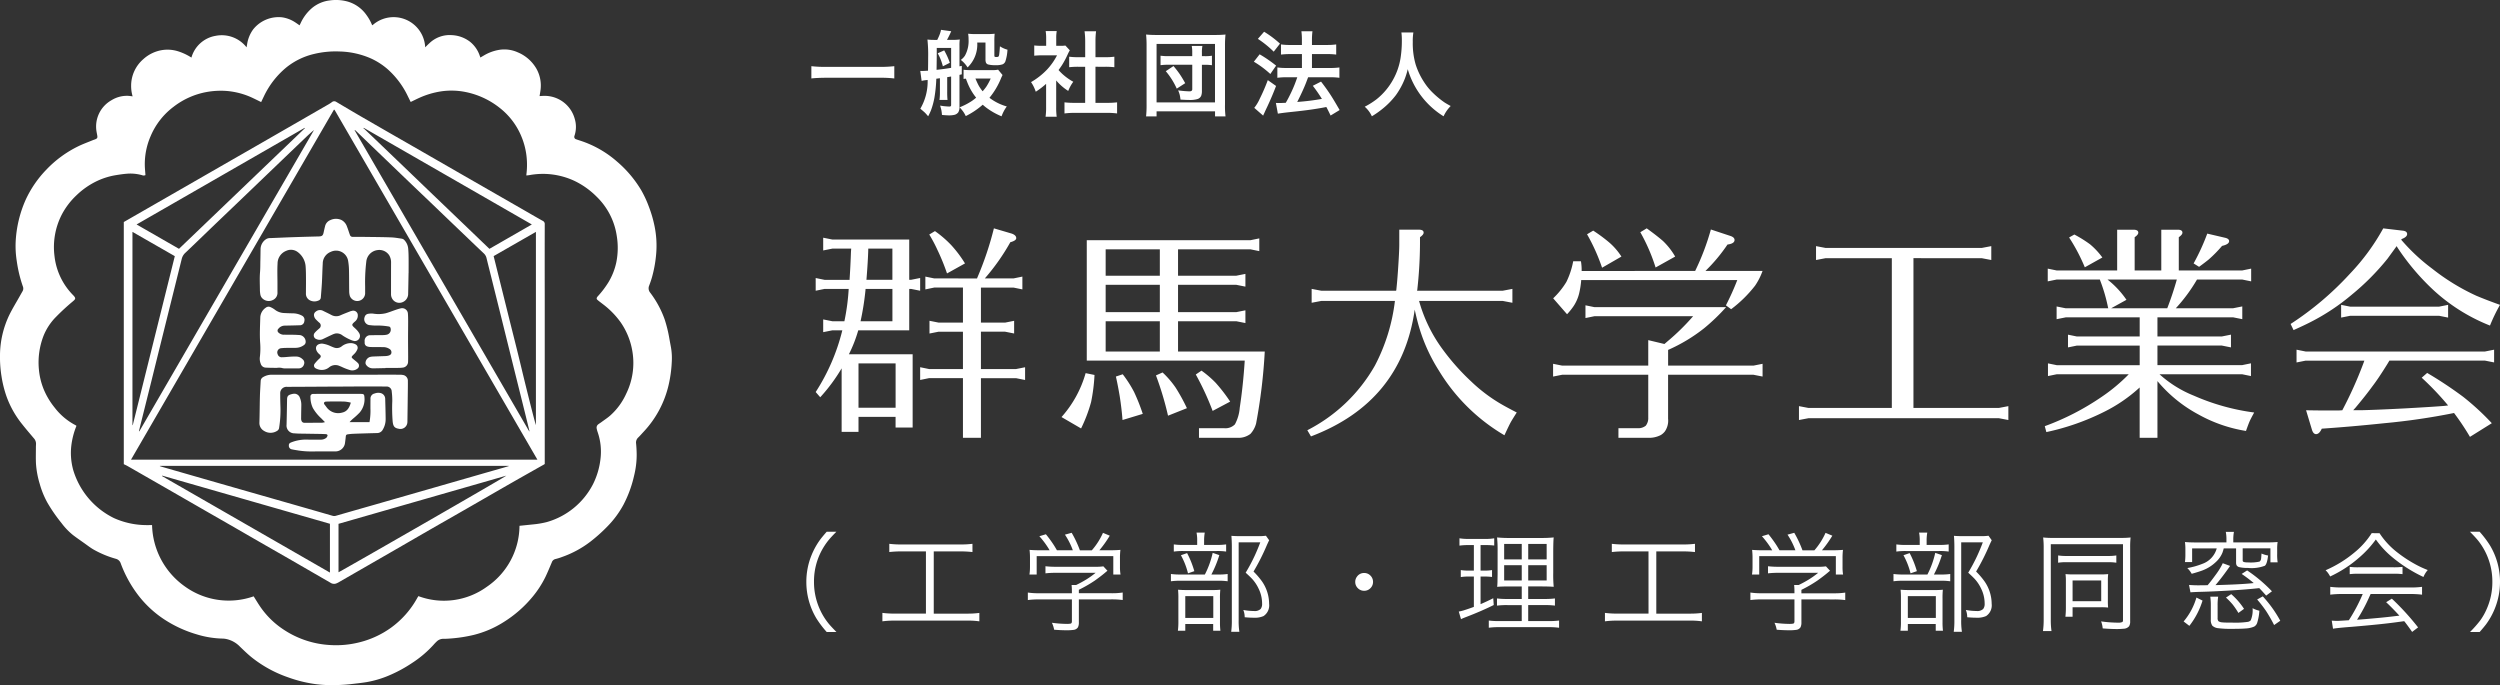 <svg xmlns="http://www.w3.org/2000/svg" xmlns:xlink="http://www.w3.org/1999/xlink" width="351.478" height="96.316" viewBox="0 0 351.478 96.316">
  <rect x="0" y="0" width="351.478" height="96.316" fill="#333333" stroke="none"/>
  <defs>
    <clipPath id="clip-path">
      <rect id="長方形_105" data-name="長方形 105" width="94.463" height="96.316" fill="#fff"/>
    </clipPath>
  </defs>
  <g id="修正パーツ2022-06-13_PCロゴフッター" data-name="修正パーツ2022-06-13・PCロゴフッター" transform="translate(-114 -289.875)">
    <g id="グループ_11" data-name="グループ 11" transform="translate(114 289.875)">
      <g id="グループ_4" data-name="グループ 4" clip-path="url(#clip-path)">
        <path id="パス_575" data-name="パス 575" d="M18.646,13.546a5.139,5.139,0,0,1-.21-1.5,4.938,4.938,0,0,1,1.718-3.733,5.136,5.136,0,0,1,2.781-1.292,4.959,4.959,0,0,1,2.055.176,7.792,7.792,0,0,1,1.923.9,4.269,4.269,0,0,1,3.418-3.062,4.423,4.423,0,0,1,4.332,1.617c.029-.153.055-.275.075-.4a4.7,4.7,0,0,1,.871-2.139,4.572,4.572,0,0,1,4.048-1.679,4.494,4.494,0,0,1,1.769.658c.227.142.442.3.688.47l.166-.335A6.151,6.151,0,0,1,43.89,1.109,4.79,4.79,0,0,1,46.346.062,6.171,6.171,0,0,1,48.806.2a4.881,4.881,0,0,1,2.74,1.946,6.169,6.169,0,0,1,.721,1.278,1.009,1.009,0,0,0,.086.137,4.446,4.446,0,0,1,7.425,3.088c.214-.208.4-.4.594-.575a4.117,4.117,0,0,1,3.165-1.134,4.531,4.531,0,0,1,2.556.94,4.285,4.285,0,0,1,1.367,1.991c.022.063.046.126.078.216l.49-.287a6.166,6.166,0,0,1,2.122-.786,4.572,4.572,0,0,1,2.621.334A5.436,5.436,0,0,1,75.389,9.61a4.83,4.83,0,0,1,.588,3.167c-.033.244-.078.486-.118.732.231-.012.449-.032.666-.032a4.387,4.387,0,0,1,4.285,3.255,3.9,3.9,0,0,1-.007,2.243,1.2,1.2,0,0,0-.042.138.351.351,0,0,0,.258.473c.232.089.472.159.708.239a14.7,14.7,0,0,1,4.992,2.866,16.119,16.119,0,0,1,3.43,4.05,15.271,15.271,0,0,1,1.07,2.3,17.252,17.252,0,0,1,.829,2.877,13.673,13.673,0,0,1,.234,3.353,17.559,17.559,0,0,1-.606,3.661c-.115.416-.259.824-.412,1.228a.955.955,0,0,0,.153.991,13.979,13.979,0,0,1,2.023,3.739,18.728,18.728,0,0,1,.675,2.764c.07.388.144.775.215,1.163a8.835,8.835,0,0,1,.113,2.1A18,18,0,0,1,94,54.132a14.294,14.294,0,0,1-3.5,6.556c-.257.274-.5.56-.77.821a.963.963,0,0,0-.3.858c.05.494.074.993.082,1.49a12.314,12.314,0,0,1-.371,3.051,16.608,16.608,0,0,1-1.486,4.048A13.517,13.517,0,0,1,85.3,74.108a22.232,22.232,0,0,1-2.28,2.031A14.333,14.333,0,0,1,79.037,78.3a7.975,7.975,0,0,1-.931.292.707.707,0,0,0-.528.475c-.291.678-.569,1.364-.887,2.029a14.051,14.051,0,0,1-1.83,2.823,16.662,16.662,0,0,1-4.068,3.55,14.271,14.271,0,0,1-4.215,1.8,20.333,20.333,0,0,1-3.269.5c-.316.025-.634.046-.95.041a1.335,1.335,0,0,0-.944.363,6.1,6.1,0,0,0-.482.5A15.245,15.245,0,0,1,57.949,93.2a19.208,19.208,0,0,1-2.969,1.639,14.472,14.472,0,0,1-3.4,1.053c-.775.132-1.56.206-2.341.3a24.1,24.1,0,0,1-2.647.13,16.518,16.518,0,0,1-2.3-.152,18.542,18.542,0,0,1-3.789-.944,17.174,17.174,0,0,1-5.168-2.847c-.548-.45-1.06-.945-1.572-1.437a3.772,3.772,0,0,0-1.834-1.075,2.921,2.921,0,0,0-.567-.085,13.321,13.321,0,0,1-3.714-.6,17.03,17.03,0,0,1-4.511-2.071,15.026,15.026,0,0,1-3.925-3.724,17.153,17.153,0,0,1-2.236-4.174.971.971,0,0,0-.673-.646,14.077,14.077,0,0,1-3.231-1.352c-.434-.263-.837-.577-1.252-.871-.517-.367-1.04-.726-1.545-1.109a9.337,9.337,0,0,1-1.63-1.7,22.131,22.131,0,0,1-1.981-2.865,12.117,12.117,0,0,1-1.075-2.631,12.641,12.641,0,0,1-.529-2.825c-.04-.785-.012-1.574-.012-2.361,0-.182.022-.365.013-.547a1.126,1.126,0,0,0-.292-.675c-.544-.647-1.1-1.288-1.621-1.95A13.486,13.486,0,0,1,.905,55.707a16.029,16.029,0,0,1-.7-2.847A17.071,17.071,0,0,1,0,49.872a13.323,13.323,0,0,1,1.324-5.622c.424-.859.928-1.679,1.4-2.517.15-.268.3-.533.453-.8a.762.762,0,0,0,.038-.663,18.669,18.669,0,0,1-.86-3.58,13.42,13.42,0,0,1-.153-2.7,16.5,16.5,0,0,1,1.41-5.909,15.3,15.3,0,0,1,2.91-4.235,15.656,15.656,0,0,1,4.492-3.286c.654-.318,1.342-.566,2.016-.844.124-.051.254-.088.378-.139.258-.106.317-.212.271-.495-.032-.2-.079-.4-.11-.6A4.244,4.244,0,0,1,15.7,14.075a4.1,4.1,0,0,1,2.4-.595c.169.013.337.04.544.066m1.8,11.074a.559.559,0,0,1-.463.011,6.106,6.106,0,0,0-1.966-.221c-.583.039-1.164.122-1.74.218a9.966,9.966,0,0,0-2.5.759,10.863,10.863,0,0,0-3.008,2.055,10.3,10.3,0,0,0-2.1,2.764,10.011,10.011,0,0,0-1,5.836,9.259,9.259,0,0,0,2.619,5.46c.422.44.341.541-.046.87a31.577,31.577,0,0,0-2.373,2.188,8.02,8.02,0,0,0-1.737,2.63,10.352,10.352,0,0,0-.663,4.723,9.626,9.626,0,0,0,.7,2.871A10.4,10.4,0,0,0,7.679,57.3a8.83,8.83,0,0,0,2.907,2.46,1.611,1.611,0,0,1,.165.11,10.668,10.668,0,0,0-.722,2.766,8.959,8.959,0,0,0,.268,3.455,11.048,11.048,0,0,0,5.742,6.756,11.186,11.186,0,0,0,4.324.974c.335.012.671,0,1.016,0a10.886,10.886,0,0,0,4.636,8.646,10.537,10.537,0,0,0,9.647,1.372c.288.458.56.911.852,1.35a11.871,11.871,0,0,0,3.31,3.294,13.108,13.108,0,0,0,6.731,2.211,13.248,13.248,0,0,0,3.78-.343,12.943,12.943,0,0,0,4.638-2.1,12.712,12.712,0,0,0,3.7-4.2c.045-.081.1-.158.148-.242a10.279,10.279,0,0,0,9.623-1.311,10.444,10.444,0,0,0,4.592-8.575l1.94-.2a12.285,12.285,0,0,0,1.9-.325,10.537,10.537,0,0,0,6.483-5.3,10.6,10.6,0,0,0,1.063-3.569,8.4,8.4,0,0,0-.388-3.751,3.825,3.825,0,0,1-.14-.5.589.589,0,0,1,.212-.619c.143-.112.3-.2.448-.312.417-.307.854-.592,1.242-.931a9.116,9.116,0,0,0,2.235-3.047,9.824,9.824,0,0,0,.885-5.919,10.026,10.026,0,0,0-1.642-4.115A11.748,11.748,0,0,0,84.8,42.792c-.257-.2-.522-.392-.77-.6-.178-.15-.182-.261-.058-.45a1.037,1.037,0,0,1,.094-.109,12.993,12.993,0,0,0,1.477-1.952,9.116,9.116,0,0,0,1.105-2.8,10.284,10.284,0,0,0,.07-3.667,9.638,9.638,0,0,0-2.844-5.569,11.225,11.225,0,0,0-3.082-2.2,10.477,10.477,0,0,0-6.354-.826c-.137.023-.277.034-.432.053a1.348,1.348,0,0,1,0-.141,10.674,10.674,0,0,0,.05-2.244,10.134,10.134,0,0,0-.75-3.094,9.863,9.863,0,0,0-3.048-4.023,11.289,11.289,0,0,0-4.812-2.235,9.97,9.97,0,0,0-3.5-.079,11.678,11.678,0,0,0-2.993.9c-.408.183-.808.386-1.214.581-.14-.283-.274-.557-.41-.83A11.947,11.947,0,0,0,54.477,9.71,9.641,9.641,0,0,0,52.111,8.2a11.611,11.611,0,0,0-4.351-.961,13.05,13.05,0,0,0-3.575.339,9.8,9.8,0,0,0-3.977,1.943A11.846,11.846,0,0,0,37.075,13.6c-.121.248-.239.5-.36.75-.394-.192-.761-.377-1.133-.552a10.563,10.563,0,0,0-3.727-1.01,11.083,11.083,0,0,0-2.813.15,10.72,10.72,0,0,0-4.608,2.051,10.031,10.031,0,0,0-3.253,4.144,9.857,9.857,0,0,0-.822,4.148c.011.44.058.88.09,1.338" transform="translate(0 0)" fill="#fff"/>
        <path id="パス_576" data-name="パス 576" d="M85.866,121.259V87.215l4.875-2.8,6.973-4.006q3.386-1.945,6.773-3.889,3.459-1.988,6.917-3.98,1.673-.963,3.345-1.929a4.054,4.054,0,0,0,.382-.257.5.5,0,0,1,.585-.04c1.182.7,2.36,1.4,3.549,2.091q3.681,2.127,7.371,4.238,3.361,1.932,6.721,3.865l8.373,4.807c1.008.579,2.011,1.166,3.027,1.732a.483.483,0,0,1,.29.491q-.012,5.231,0,10.461,0,3.031,0,6.062,0,5.008,0,10.015,0,3.376,0,6.753v.4a.641.641,0,0,1-.073.058c-1.513.856-3.03,1.706-4.539,2.569-2.135,1.221-4.263,2.455-6.4,3.68-1.674.962-3.353,1.915-5.027,2.877-1.441.828-2.878,1.664-4.318,2.494q-3.221,1.857-6.445,3.71c-.716.412-1.431.827-2.148,1.236a2.3,2.3,0,0,1-.416.195.893.893,0,0,1-.747-.112q-2.758-1.594-5.515-3.187c-1.19-.686-2.385-1.364-3.576-2.049q-2.111-1.213-4.219-2.431-2.149-1.236-4.3-2.468-2.261-1.3-4.519-2.6-2.224-1.279-4.45-2.553c-.658-.377-1.315-.757-1.975-1.132-.165-.094-.341-.17-.515-.256m58.148-.637q-14.25-24.577-28.453-49.072a1.1,1.1,0,0,0-.083-.116.044.044,0,0,0-.026-.011.334.334,0,0,0-.044,0l-28.526,49.2Zm-56.022-4,.059.018L112.61,74.28c-.441.355-.846.735-1.247,1.119q-2.115,2.023-4.228,4.049-2.227,2.135-4.453,4.272-1.947,1.866-3.9,3.73c-1.422,1.365-2.833,2.74-4.264,4.094a1.725,1.725,0,0,0-.511.876q-1.148,4.625-2.3,9.249-.974,3.915-1.94,7.831-.726,2.92-1.458,5.838c-.106.426-.21.853-.315,1.279m54.861.026.049-.017q-.322-1.312-.645-2.624-.795-3.2-1.592-6.4-.854-3.44-1.706-6.881-.593-2.389-1.189-4.777c-.3-1.221-.612-2.44-.91-3.662a1.3,1.3,0,0,0-.386-.659q-1.039-.981-2.069-1.971-1.586-1.516-3.169-3.033-.968-.927-1.934-1.856-1.439-1.376-2.88-2.75-1.355-1.3-2.708-2.6t-2.707-2.6q-1.248-1.2-2.493-2.4c-.051-.049-.11-.091-.166-.136l-.038.031,24.544,42.328M90.942,121.5l-.009.035c.078.027.155.056.234.079l5.806,1.67,5.2,1.492L108.2,126.5q3.5,1,7,2.011a.826.826,0,0,0,.479.006q2.736-.788,5.475-1.568,2.611-.749,5.222-1.5l5.586-1.606,4.7-1.352c.857-.246,1.716-.489,2.573-.735.252-.072.5-.149.752-.223l-.01-.038Zm46.922-29.486q.989,3.977,1.975,7.941c.657,2.644,1.337,5.282,1.967,7.932.517,2.177,1.908,7.751,2,7.866V88.6l-5.944,3.408M87.083,88.6v27.165l.043.006,5.911-23.757L87.083,88.6m4.181,34.267-.026.063L114.846,136.5v-6.86l-23.581-6.771m2.361-31.887,17.7-16.959-.037-.048L87.663,87.559l5.963,3.424m22.427,38.664v6.81c.347-.145,23.422-13.383,23.592-13.585l-23.592,6.775m27.178-42.088L119.6,73.973l-.047.062a1.818,1.818,0,0,1,.159.122q.982.933,1.961,1.87,2.116,2.026,4.23,4.053l2.6,2.5q2.136,2.047,4.273,4.094,1.7,1.628,3.395,3.259.55.528,1.1,1.053l5.957-3.424" transform="translate(-68.461 -56.001)" fill="#fff"/>
        <path id="パス_577" data-name="パス 577" d="M201.064,159.415c-.018.959-.03,1.918-.056,2.876a1.261,1.261,0,0,1-.939,1.261,1.157,1.157,0,0,1-1.19-.373,1.258,1.258,0,0,1-.28-.8c0-1.473,0-2.946.006-4.42a1.967,1.967,0,0,0-.26-1.047,1.662,1.662,0,0,0-1.639-.734,1.812,1.812,0,0,0-1.587,1.654,24.175,24.175,0,0,0-.159,3.455c0,.337,0,.673,0,1.01a1.114,1.114,0,0,1-2.141.353,2.266,2.266,0,0,1-.1-.677c-.016-.99-.007-1.98-.029-2.97a8.733,8.733,0,0,0-.118-1.291,1.717,1.717,0,0,0-2.44-1.287A1.766,1.766,0,0,0,189,158.088c-.053.892-.069,1.786-.117,2.678-.038.691-.1,1.38-.152,2.071a.479.479,0,0,1-.351.441,1.364,1.364,0,0,1-1.091.006,1.033,1.033,0,0,1-.653-1.025c0-.606.013-1.213.008-1.819-.005-.642,0-1.287-.048-1.925a2.761,2.761,0,0,0-1.094-2.045,1.573,1.573,0,0,0-1.634-.187,1.921,1.921,0,0,0-1.22,1.8c-.055.91-.013,1.826-.014,2.74,0,.423,0,.846,0,1.269a1.105,1.105,0,0,1-.667,1.114,1.272,1.272,0,0,1-1.4-.187,1.012,1.012,0,0,1-.347-.647,3.7,3.7,0,0,1-.053-.544c-.006-.846-.055-1.7.015-2.538.046-.548.035-1.091.049-1.636s.017-1.085.027-1.628a1.709,1.709,0,0,1,.748-1.364,1,1,0,0,1,.6-.169c1.066-.041,2.132-.093,3.2-.129,1.212-.042,2.424-.074,3.637-.105.456-.012.59-.12.684-.57.061-.291.128-.582.2-.87a1.213,1.213,0,0,1,.72-.847,1.868,1.868,0,0,1,1.563-.033,1.614,1.614,0,0,1,.8.941c.127.311.224.634.334.952.025.073.051.145.078.217a.4.4,0,0,0,.424.271c.77,0,1.541,0,2.312.012,1.038.014,2.076.021,3.112.063.478.019.952.111,1.427.176a.657.657,0,0,1,.413.242,1.985,1.985,0,0,1,.5,1.114c.043.429.056.862.061,1.293.009.731,0,1.462,0,2.192h-.01" transform="translate(-143.625 -121.018)" fill="#fff"/>
        <path id="パス_578" data-name="パス 578" d="M204.181,276.566c-.2-.2-.364-.363-.526-.534a6.12,6.12,0,0,1-1.177-1.45,3.536,3.536,0,0,1-.341-1.562.359.359,0,0,1,.4-.417c.3-.01.6-.006.9-.007h5.809c.377,0,.455.079.479.446a2.871,2.871,0,0,1-.665,2.17,9.722,9.722,0,0,1-.841.785,5.092,5.092,0,0,0-.579.564h2.8a9.222,9.222,0,0,0,.13-1.948c0-.433,0-.866.007-1.3a.721.721,0,0,1,.591-.776,1.4,1.4,0,0,1,.849-.054.84.84,0,0,1,.628.774c.026.942.056,1.883.063,2.825a2.83,2.83,0,0,1-.391,1.517.893.893,0,0,1-.757.5c-.519.017-1.038.027-1.558.043-.614.019-1.229.036-1.843.062-.24.01-.479.035-.717.067-.274.037-.318.1-.343.37s-.063.553-.1.829a1.356,1.356,0,0,1-1.416,1.21c-1.069.009-2.138,0-3.207.007a11.634,11.634,0,0,1-1.9-.128c-.322-.052-.644-.1-.963-.169a.5.5,0,0,1-.413-.517c-.008-.264.079-.36.366-.473a5.659,5.659,0,0,1,2.286-.376c.606.019,1.213,0,1.82.005a1.224,1.224,0,0,0,.709-.2.4.4,0,0,0,.132-.11c.055-.1.14-.21.125-.3-.022-.133-.167-.166-.3-.17-.23-.007-.46-.02-.69-.024-.692-.013-1.385-.019-2.077-.034-.529-.011-1.061,0-1.585-.052a1.087,1.087,0,0,1-1.108-1.207c.031-1.18.051-2.36.071-3.539.008-.449.126-.621.565-.741a1.693,1.693,0,0,1,.508-.082.821.821,0,0,1,.731.57,2.51,2.51,0,0,1,.2,1.038c-.011.633-.024,1.267-.027,1.9a.844.844,0,0,0,.076.354.416.416,0,0,0,.407.224c.828,0,1.656,0,2.484-.01a2.187,2.187,0,0,0,.377-.078m3.642-2.744a6.283,6.283,0,0,0-.85-.148c-.638-.023-1.278-.012-1.917-.012-.23,0-.46.007-.69.014-.261.007-.431.182-.225.432.128.155.237.327.367.481a2.011,2.011,0,0,0,2.093.633c.7-.146,1.022-.687,1.222-1.4" transform="translate(-158.49 -217.217)" fill="#fff"/>
        <path id="パス_579" data-name="パス 579" d="M190.7,261.521c-.211,0-.422,0-.633,0-2.083.012-4.165.028-6.248.034a.889.889,0,0,0-.979.927q0,.89.03,1.781a15.642,15.642,0,0,1-.179,3.016.567.567,0,0,1-.268.452,1.7,1.7,0,0,1-1.851.02,1.268,1.268,0,0,1-.657-1.166c.04-1.229.038-2.458.071-3.687.019-.719.072-1.437.109-2.156a.658.658,0,0,1,.322-.547,2.341,2.341,0,0,1,1.29-.345c2.117-.005,4.233,0,6.35,0l5.829,0,4.3-.006q.766,0,1.531.006a1.935,1.935,0,0,1,.344.031.819.819,0,0,1,.727.861c.007.471,0,.943-.007,1.414q-.025,2.046-.054,4.091c0,.116,0,.232-.012.346a.981.981,0,0,1-1.238.848c-.61-.1-.753-.4-.824-.981a23.358,23.358,0,0,1-.055-2.91,10.782,10.782,0,0,0-.08-1.346.707.707,0,0,0-.8-.689c-.818-.017-1.636-.018-2.454-.017-1.251,0-2.5.012-3.754.018-.268,0-.536,0-.8,0v.013" transform="translate(-143.445 -207.167)" fill="#fff"/>
        <path id="パス_580" data-name="パス 580" d="M184.563,221.38c-.25,0-.5.006-.751,0a1.751,1.751,0,0,1-.581-.074,2.111,2.111,0,0,0-.654,0c-.546-.008-1.094-.006-1.639-.041a.758.758,0,0,1-.63-.559,1.923,1.923,0,0,1-.107-.993,9.99,9.99,0,0,0,.034-1.927c-.083-1.2-.013-2.4.019-3.6a1.731,1.731,0,0,1,.78-1.347.617.617,0,0,1,.656-.073,2.961,2.961,0,0,1,.594.345,2.226,2.226,0,0,0,1.271.481c.422.024.845.038,1.268.047a2.731,2.731,0,0,1,1.246.3.659.659,0,0,1,.379.785.622.622,0,0,1-.66.591c-.7.025-1.4.036-2.1.051a1.141,1.141,0,0,0-.877.427.357.357,0,0,0,.011.559,1.083,1.083,0,0,0,.846.287c.442.019.884.005,1.326.014.278.006.556.024.834.041a.958.958,0,0,1,.807.943.541.541,0,0,1-.242.463,1.961,1.961,0,0,1-1.126.388c-.46.013-.92,0-1.38.01a6.566,6.566,0,0,0-.776.053.594.594,0,0,0-.415.831.579.579,0,0,0,.644.427c.383,0,.766-.055,1.149-.076a8.607,8.607,0,0,1,.894-.017,1.252,1.252,0,0,1,.8.362.63.63,0,0,1,.212.748.76.76,0,0,1-.73.553h-1.1Z" transform="translate(-143.659 -169.586)" fill="#fff"/>
        <path id="パス_581" data-name="パス 581" d="M255.678,222.188c-.614.012-1.229.034-1.843.033a1.118,1.118,0,0,1-.914-.52.454.454,0,0,1-.07-.242.912.912,0,0,1,.61-.828,1.96,1.96,0,0,1,.426-.068c.586-.026,1.173-.039,1.759-.064a1.766,1.766,0,0,0,.426-.061c.2-.059.387-.154.421-.387a.544.544,0,0,0-.255-.545,1.579,1.579,0,0,0-.9-.265c-.585-.011-1.17,0-1.755-.016a1.493,1.493,0,0,1-.479-.078.519.519,0,0,1-.372-.527c0-.058,0-.115,0-.173a.778.778,0,0,1,.846-.876c.587-.021,1.175-.011,1.762-.021a2.414,2.414,0,0,0,.429-.044.717.717,0,0,0,.616-.878.306.306,0,0,0-.3-.294,9.463,9.463,0,0,0-1.634-.13,5.7,5.7,0,0,1-.949-.051.838.838,0,0,1-.77-1.148.605.605,0,0,1,.51-.45,2.581,2.581,0,0,1,.686-.024,4.531,4.531,0,0,0,1.747-.047c.48-.13.942-.321,1.414-.48a6.31,6.31,0,0,1,.714-.213.809.809,0,0,1,1.01.723c.03.369.032.742.033,1.112,0,.791-.013,1.581-.013,2.371,0,.854.011,1.708.014,2.562,0,.247,0,.494-.01.741a.829.829,0,0,1-.711.817,5.208,5.208,0,0,1-.718.045c-.578.006-1.156,0-1.733,0,0,.008,0,.017,0,.025" transform="translate(-201.465 -170.438)" fill="#fff"/>
        <path id="パス_582" data-name="パス 582" d="M223.333,219.39a2.489,2.489,0,0,1-.328-.087,7.348,7.348,0,0,1-1.3-.677,1.306,1.306,0,0,0-.992-.3,2.233,2.233,0,0,0-.483.167c-.453.208-.9.428-1.352.641a1.031,1.031,0,0,1-.838,0,.555.555,0,0,1-.262-.909,3.639,3.639,0,0,1,.409-.405c.069-.066.149-.122.214-.191a.51.51,0,0,0-.021-.842c-.14-.132-.284-.26-.413-.4a.977.977,0,0,1-.3-.576.562.562,0,0,1,.246-.549.911.911,0,0,1,1-.131c.282.143.569.278.853.419.129.064.255.133.384.2a1.417,1.417,0,0,0,1.275.006c.457-.2.923-.375,1.386-.559.062-.024.131-.028.2-.048a.636.636,0,0,1,.814.643,1.048,1.048,0,0,1-.377.838,3.314,3.314,0,0,0-.275.254c-.156.173-.163.281-.008.453.141.156.314.283.456.439a2.411,2.411,0,0,1,.4.516.722.722,0,0,1-.688,1.1" transform="translate(-173.521 -171.446)" fill="#fff"/>
        <path id="パス_583" data-name="パス 583" d="M218.946,238.064a3.9,3.9,0,0,1,1.154.347c.169.069.334.149.507.205a1.086,1.086,0,0,0,1.064-.163A2.08,2.08,0,0,1,222.8,238a1.411,1.411,0,0,1,.831.167.542.542,0,0,1,.254.692,1.98,1.98,0,0,1-.51.723c-.067.069-.139.133-.2.206-.118.141-.122.215.011.343s.31.257.464.387a3.516,3.516,0,0,1,.3.269.513.513,0,0,1-.067.8,1.159,1.159,0,0,1-1.028.2,8,8,0,0,1-1.2-.467c-.1-.044-.195-.081-.292-.121a1.392,1.392,0,0,0-1.463.208,1.636,1.636,0,0,1-1.606.251,1.232,1.232,0,0,1-.261-.118.425.425,0,0,1-.145-.662,5.606,5.606,0,0,1,.456-.517c.085-.091.187-.167.27-.261.183-.2.155-.351-.055-.529a1.6,1.6,0,0,1-.341-.382c-.362-.607-.062-1.122.73-1.129" transform="translate(-173.64 -189.754)" fill="#fff"/>
      </g>
    </g>
    <g id="グループ_12" data-name="グループ 12" transform="translate(217.078 293.197)">
      <path id="パス_612" data-name="パス 612" d="M12.333-4.291a16.092,16.092,0,0,0-1.974-.1H2.66q-1.282.013-1.987.1V-6.018a16.947,16.947,0,0,0,1.987.1h7.7a17.142,17.142,0,0,0,1.974-.1Zm6.1-3.536.914-.413a10.315,10.315,0,0,1,.793,1.746L19.161-6a7.88,7.88,0,0,0-.33-1.016A6.792,6.792,0,0,0,18.437-7.827ZM17.073-5.383q.019-1,.019-1.809a20.3,20.3,0,0,0-.1-2.571,7.592,7.592,0,0,0,.952.051h.425q.127-.248.254-.546a4.147,4.147,0,0,0,.279-.87l1.435.2q-.336.755-.6,1.212h.768a7.087,7.087,0,0,0,1.035-.057,5.582,5.582,0,0,0-.044.825v2.952q.108-.019.324-.063v1.187l-.324.076v4.45a1.472,1.472,0,0,1-.159.8.944.944,0,0,1-.609.381A3.275,3.275,0,0,1,20.05.9q-.381,0-1.016-.063a6.067,6.067,0,0,0-.083-.673q-.038-.178-.178-.641a8.613,8.613,0,0,0,1.282.133A.332.332,0,0,0,20.278-.4a.352.352,0,0,0,.044-.222V-4.564l-.044.006q-.438.076-.508.083v2.031a11.276,11.276,0,0,0,.044,1.174h-1.13a8.239,8.239,0,0,0,.063-1.174V-4.323l-.508.07a19.962,19.962,0,0,1-.267,2.672,10.444,10.444,0,0,1-.5,1.815,8.691,8.691,0,0,1-.381.793q-.3-.362-.508-.559-.14-.127-.59-.508a7.62,7.62,0,0,0,1.028-4.005v-.038l-.07.006-.076.013a4.539,4.539,0,0,0-.7.114l-.19-1.4q.184.006.26.006.209,0,.781-.038Zm1.2-.121q.381-.038,1.009-.121.647-.089,1.041-.159v-2.8H18.3V-7.7q0,.482-.019,1.8ZM22.4-4.266l-.33.038V-5.516a6.656,6.656,0,0,0,.92.051h3.028a3.665,3.665,0,0,0,.908-.063l.628.755a1.618,1.618,0,0,0-.1.2q-.083.171-.133.3a10.455,10.455,0,0,1-1.612,2.7A7.226,7.226,0,0,0,28.149-.355a5.3,5.3,0,0,0-.736,1.384,9.61,9.61,0,0,1-1.834-.99A7.182,7.182,0,0,1,24.766-.6,10.961,10.961,0,0,1,22.379,1a3.778,3.778,0,0,0-.368-.641q-.146-.2-.489-.6a9.114,9.114,0,0,0,1.739-.9,7.31,7.31,0,0,0,.578-.451,7.989,7.989,0,0,1-1.06-1.72Q22.589-3.732,22.4-4.266Zm1.339-.013q.267.635.47,1.009a5.428,5.428,0,0,0,.546.781,7.778,7.778,0,0,0,.5-.628,7.809,7.809,0,0,0,.628-1.162Zm.254-5.065a4.456,4.456,0,0,1-1.358,3.5A3.918,3.918,0,0,0,21.681-6.9a2.28,2.28,0,0,0,.584-.6,4.272,4.272,0,0,0,.508-2.311,3.922,3.922,0,0,0-.063-.768,10.534,10.534,0,0,0,1.06.051h1.555a10.245,10.245,0,0,0,1.117-.051A10.542,10.542,0,0,0,26.4-9.483v1.942q0,.165.057.2a.5.5,0,0,0,.209.032.519.519,0,0,0,.317-.063.641.641,0,0,0,.1-.317q.051-.336.1-1.124a3.53,3.53,0,0,0,1.06.476,6.163,6.163,0,0,1-.3,1.663.753.753,0,0,1-.381.394,2.724,2.724,0,0,1-1,.121,3.84,3.84,0,0,1-1.041-.1.479.479,0,0,1-.311-.279,1.423,1.423,0,0,1-.057-.476V-9.344Zm11.1,5.332V-.241a9.6,9.6,0,0,0,.07,1.327H33.6a9.336,9.336,0,0,0,.076-1.358V-3.536a10.867,10.867,0,0,1-1.454,1.111A5.788,5.788,0,0,0,31.9-3.2a4.844,4.844,0,0,0-.343-.578A9.959,9.959,0,0,0,33.8-5.535a8.772,8.772,0,0,0,1.409-2.006H33.1a9.746,9.746,0,0,0-1.092.051V-8.931a8.787,8.787,0,0,0,1.022.051h.654V-9.966a6.107,6.107,0,0,0-.07-.99h1.555a5.759,5.759,0,0,0-.07,1.009V-8.88h.54a4.895,4.895,0,0,0,.749-.038l.622.673a5.143,5.143,0,0,0-.292.552,11.73,11.73,0,0,1-.793,1.5q-.222.343-.5.717a7.545,7.545,0,0,0,.571.584,8.022,8.022,0,0,0,1.5,1.066,5.532,5.532,0,0,0-.711,1.289A7.5,7.5,0,0,1,35.091-4.012Zm5.522-1.923V-.863h1.555a11.759,11.759,0,0,0,1.485-.07V.628A10.468,10.468,0,0,0,42.175.546h-4.45a11.135,11.135,0,0,0-1.466.083V-.933a12.039,12.039,0,0,0,1.485.07h1.422V-5.935H38.2a11.162,11.162,0,0,0-1.282.063V-7.351a9.1,9.1,0,0,0,1.282.07h.971V-9.566a10.98,10.98,0,0,0-.089-1.358H40.7a10.554,10.554,0,0,0-.083,1.358v2.285h1.371a8.933,8.933,0,0,0,1.282-.07v1.479a11.162,11.162,0,0,0-1.282-.063ZM54.22-7.427v-.5a4.645,4.645,0,0,0-.07-.939h1.5a4.589,4.589,0,0,0-.07.939v.5h.355a5.63,5.63,0,0,0,1.054-.063v1.339a6.709,6.709,0,0,0-1.073-.063h-.336v3.656a1.894,1.894,0,0,1-.1.7.831.831,0,0,1-.527.463,3.684,3.684,0,0,1-1.155.127q-.375,0-1.231-.051a4.873,4.873,0,0,0-.108-.673,4.4,4.4,0,0,0-.222-.628,13.177,13.177,0,0,0,1.568.14.521.521,0,0,0,.336-.083.34.34,0,0,0,.083-.267v-3.39H50.97a8.625,8.625,0,0,0-1.206.063V-7.49a8.3,8.3,0,0,0,1.206.063Zm-.99,3.8-1.187.768A10.367,10.367,0,0,0,50.5-5.313l1.085-.724q.533.635.876,1.136T53.23-3.631Zm-5.5,4.672A14.542,14.542,0,0,0,47.8-.647V-8.906a14.2,14.2,0,0,0-.07-1.562,14.594,14.594,0,0,0,1.517.063h8.119a14.98,14.98,0,0,0,1.53-.063,14.863,14.863,0,0,0-.07,1.562V-.628A11.844,11.844,0,0,0,58.9,1.041H57.426V.33h-8.22v.711ZM49.206-9.141V-.927H57.42V-9.141ZM67.37-.87q.368-.628.774-1.485a18.352,18.352,0,0,0,.844-2.107h-1.4a10.245,10.245,0,0,0-1.4.076V-5.84a9.547,9.547,0,0,0,1.416.076h2.038V-7.719H68.075a11.286,11.286,0,0,0-1.377.07V-9.077A9,9,0,0,0,68.088-9h1.549v-.565a9.4,9.4,0,0,0-.07-1.365h1.555a10.064,10.064,0,0,0-.07,1.365V-9h2.082a9.375,9.375,0,0,0,1.327-.076v1.428a9.4,9.4,0,0,0-1.314-.07H71.052v1.955h2.5a9.747,9.747,0,0,0,1.358-.076v1.454a9.44,9.44,0,0,0-1.352-.076H70.512q-.1.267-.267.711-.413,1.079-1.263,2.768L69.116-1a32.465,32.465,0,0,0,3.333-.419,20.852,20.852,0,0,0-1.276-1.841l1.155-.59q.806,1.041,1.39,1.949.457.711,1.225,2.05L73.673.92q-.349-.736-.6-1.2l-.286.057q-1.809.349-4.418.616Q66.7.571,66.259.66L65.98-.851q.241.013.438.013Q66.742-.838,67.37-.87Zm-3.047-9.991a14.389,14.389,0,0,1,2.234,1.676l-.882,1.13a13.283,13.283,0,0,0-1.022-.92q-.616-.5-1.206-.882Zm-.628,3.174a18.564,18.564,0,0,1,2.317,1.593L65.2-4.919a13.876,13.876,0,0,0-2.317-1.727Zm2.311,4.45q-.552,1.46-1.263,2.971-.241.5-.406.876-.1.2-.146.324L62.94-.159A5.761,5.761,0,0,0,63.7-1.416a25.938,25.938,0,0,0,1.143-2.641ZM78.47-.317A10.812,10.812,0,0,0,80.177-1.4a9.226,9.226,0,0,0,2.266-2.7A9.171,9.171,0,0,0,83.5-7.116a15.584,15.584,0,0,0,.19-2.539,8.13,8.13,0,0,0-.063-1.1h1.682a7.631,7.631,0,0,0-.083,1.339,10.629,10.629,0,0,0,.4,3.142,10.065,10.065,0,0,0,1.168,2.463,8.359,8.359,0,0,0,1.32,1.6A12.494,12.494,0,0,0,89.623-.965q.317.216.933.546a5.041,5.041,0,0,0-1,1.447A11.6,11.6,0,0,1,84.519-5.6a10.151,10.151,0,0,1-.394,1.3,10.523,10.523,0,0,1-1.27,2.349A11.057,11.057,0,0,1,81.1-.127a13.23,13.23,0,0,1-1.625,1.155A3.939,3.939,0,0,0,78.47-.317Z" transform="translate(10.32 12)" fill="#fff"/>
      <path id="パス_611" data-name="パス 611" d="M5.92-18.368H2.528l-1.248.256V-19.9l1.248.256h3.52v-.1q.128-1.92.192-3.84l.032-.448H3.616l-1.28.256v-1.792l1.28.256H14.432v5.664h.256l1.28-.256v1.792l-1.28-.256h-.256v5.824H7.264a19.342,19.342,0,0,1-1.312,3.36h8.96V1.12h-2.4v-1.5H7.3V1.728H4.928V-7.2A24.258,24.258,0,0,1,1.92-3.136l-.64-.736a28.441,28.441,0,0,0,3.744-8.672H3.616l-1.28.256V-14.08l1.28.256h1.7A30.6,30.6,0,0,0,5.92-18.368Zm2.368,0v.1a37.889,37.889,0,0,1-.7,4.448h4.48v-4.544Zm.128-1.28h3.648v-4.384H8.672v.1Q8.64-22.432,8.416-19.648Zm4.1,17.984V-7.9H7.3v6.24ZM23.968-19.84l.032-.1a44.92,44.92,0,0,0,2.336-6.944l2.5.736q.64.224.64.64,0,.352-.832.576a30.1,30.1,0,0,1-3.584,5.088h4.032l1.248-.256V-18.3l-1.248-.256H24.512v4.928H27.9l1.28-.256V-12.1l-1.28-.256H24.512V-7.1H29.44l1.28-.256v1.792l-1.28-.256H24.512V2.56H21.984V-5.824H17.216l-1.248.256V-7.36l1.248.256h4.768v-5.248H18.56l-1.28.256v-1.792l1.28.256h3.424V-18.56H17.952L16.7-18.3V-20.1l1.248.256Zm-6.72-6.176.8-.48a15.189,15.189,0,0,1,2.272,1.952,16.736,16.736,0,0,1,1.952,2.592l-2.528,1.408a30,30,0,0,0-1.344-3.3A20.2,20.2,0,0,0,17.248-26.016Zm34.976,2.08v3.712h8.192l1.28-.256v1.792l-1.28-.256H52.224v3.84h8.192l1.28-.256v1.792l-1.28-.256H52.224v4.256H64.416A76.778,76.778,0,0,1,63.2.544a3.444,3.444,0,0,1-.8,1.472,2.762,2.762,0,0,1-1.888.544H55.168V1.216H58.72a1.865,1.865,0,0,0,1.5-.544A5.874,5.874,0,0,0,60.9-1.664q.48-3.168.7-6.624H39.392V-25.216H62.4l1.248-.256v1.792L62.4-23.936Zm-2.56,0H42.048v3.712h7.616Zm0,4.992H42.048v3.84h7.616Zm0,5.12H42.048v4.256h7.616ZM40.48-6.272A24.912,24.912,0,0,1,40-2.464a20.677,20.677,0,0,1-1.408,3.712L35.84-.352a15.687,15.687,0,0,0,3.392-6.176Zm3.008.224.96-.32a16.334,16.334,0,0,1,1.6,2.5A27.082,27.082,0,0,1,47.264-.8L44.416.064q-.1-1.44-.384-3.3Q43.776-4.768,43.488-6.048Zm5.632-.16.928-.416a12.943,12.943,0,0,1,1.824,2.112,25.886,25.886,0,0,1,1.6,2.912L50.816-.544A44.243,44.243,0,0,0,49.12-6.208Zm5.6-.128.8-.544a14.255,14.255,0,0,1,1.984,1.7,22.554,22.554,0,0,1,2.048,2.656L57.088-1.216A38.949,38.949,0,0,0,54.72-6.336ZM85.5-15.456Q83.648-2.464,70.912,2.368L70.4,1.5a22.889,22.889,0,0,0,9.5-9.088,26.172,26.172,0,0,0,2.816-9.088H72.352l-1.344.256v-1.952l1.344.256H82.88l.032-.1q.128-1.216.224-2.592.192-2.784.192-3.776v-2.112H86.08q.672,0,.672.416,0,.288-.512.64v.992a60.341,60.341,0,0,1-.384,6.432l-.032.1H97.888l1.344-.256v1.952l-1.344-.256H86.112a20.842,20.842,0,0,0,3.3,6.784,31.808,31.808,0,0,0,4,4.512,22.375,22.375,0,0,0,4.512,3.36q.736.416,1.92,1.024Q99.168.064,98.976.416q-.224.416-.864,1.792A26.408,26.408,0,0,1,88.9-6.88a24.205,24.205,0,0,1-3.04-7.04Q85.664-14.688,85.5-15.456Zm32.832,7.872v-3.584l2.272.544.448-.384a31.218,31.218,0,0,0,3.584-3.52H110.752l-1.248.256v-1.792l1.248.256H129.28a27.7,27.7,0,0,1-3.1,2.976,23.237,23.237,0,0,1-5.056,3.04v2.208h12l1.28-.256v1.792L133.12-6.3h-12V-.128a2.67,2.67,0,0,1-.448,1.792,2.165,2.165,0,0,1-.576.512,3.543,3.543,0,0,1-1.856.384h-4.1V1.216h2.72a1.66,1.66,0,0,0,1.12-.352,1.715,1.715,0,0,0,.352-1.152V-6.3h-12.1l-1.28.256V-7.84l1.28.256ZM124.928-20.9a34,34,0,0,0,2.208-5.824l2.72.9q.608.192.608.576,0,.512-.992.64a23.285,23.285,0,0,1-3.1,3.712H134.4a8.882,8.882,0,0,1-1.056,2.08,17.637,17.637,0,0,1-3.36,3.3l-.736-.544a35.706,35.706,0,0,0,1.6-3.552H108.9v.1a12.13,12.13,0,0,1-.288,1.792,5.723,5.723,0,0,1-.768,1.76,9.458,9.458,0,0,1-.928,1.152l-1.952-2.24a11,11,0,0,0,1.856-2.3,11.364,11.364,0,0,0,.96-2.912h1.088a7.476,7.476,0,0,1,.1,1.376Zm-15.2-5.152.864-.512a22.351,22.351,0,0,1,2.176,1.6,9.1,9.1,0,0,1,1.792,2.048l-2.72,1.568A26.9,26.9,0,0,0,109.728-26.048Zm7.488-.288.9-.544q1.5,1.088,2.3,1.792a9.758,9.758,0,0,1,1.7,2.176l-2.752,1.536A25.477,25.477,0,0,0,117.216-26.336Zm38.4,3.648V-1.632h12l1.344-.256V.064l-1.344-.256H140.864L139.52.064V-1.888l1.344.256h11.712V-22.688h-9.312l-1.344.256v-1.952l1.344.256h21.952l1.344-.256v1.952l-1.344-.256Zm34.592,16.32A16.058,16.058,0,0,0,195.04-3.36a31.042,31.042,0,0,0,8.48,2.368Q202.976,0,202.848.32q-.128.288-.48,1.28a20.248,20.248,0,0,1-6.72-2.336,19.447,19.447,0,0,1-5.728-4.672V2.56h-2.5V-4.512a21.44,21.44,0,0,1-4.992,3.424A33.862,33.862,0,0,1,174.3,1.76L174.08.928a35.741,35.741,0,0,0,7.968-4.1,24.239,24.239,0,0,0,3.84-3.2H175.776l-1.248.256V-7.9l1.248.256h11.648V-10.4h-8.832l-1.248.256v-1.792l1.248.256h8.832v-2.688h-10.4l-1.28.256V-15.9l1.28.256h5.984l-.032-.1a23.489,23.489,0,0,0-1.12-3.84l-.032-.1h-6.08l-1.248.256v-1.792l1.248.256h8.512v-5.728h2.272q.7,0,.7.416,0,.288-.512.64v4.672h3.744v-5.728h2.3q.672,0,.672.416,0,.288-.512.64v4.672h8.928l1.248-.256v1.792l-1.248-.256h-6.368a22.957,22.957,0,0,1-2.976,4.032h8.064l1.28-.256v1.792l-1.28-.256H189.92v2.688h9.056l1.28-.256v1.792l-1.28-.256H189.92v2.752h11.9l1.248-.256v1.792l-1.248-.256Zm-7.3-13.312a1.869,1.869,0,0,0,.192.16,12.779,12.779,0,0,1,2.464,2.688l-2.144,1.184H191.3q.768-1.984,1.344-4.032Zm-.736-3.1-2.464,1.376A25.576,25.576,0,0,0,177.5-25.6l.736-.416a17.484,17.484,0,0,1,2.208,1.376A10.345,10.345,0,0,1,182.176-22.784Zm12.832.832a30.237,30.237,0,0,0,1.92-4.192l2.464.576q.608.128.608.48,0,.448-.992.672a18.05,18.05,0,0,1-1.888,1.92q-.512.416-1.344,1.024ZM217.44-1.312h.992q1.92-.032,6.24-.256,4.032-.224,5.568-.352l.544-.064a40.136,40.136,0,0,0-3.712-3.9l.768-.672A56.176,56.176,0,0,1,232.9-3.2,35.448,35.448,0,0,1,236.928.512l-3.072,1.92a35.354,35.354,0,0,0-2.24-3.36l-.128.032A92.856,92.856,0,0,1,221.824.512q-4.576.48-8.8.768-.352.768-.8.768-.416,0-.608-.7l-.8-2.656q1.664.032,2.88.032h1.7l.512-.032a56.715,56.715,0,0,0,2.976-6.624l.128-.352h-8.256l-1.28.256V-9.824l1.28.256h25.216l1.28-.256v1.792l-1.28-.256h-13.44l-.288.48q-1.248,2.016-2.08,3.1-.9,1.248-2.4,3.04Zm6.752-23.968a26.742,26.742,0,0,0,4.352,4.064,30.248,30.248,0,0,0,6.208,3.808q1.44.608,3.328,1.28a24.173,24.173,0,0,0-1.408,2.912,25.546,25.546,0,0,1-8.16-5.184,32.91,32.91,0,0,1-4.832-5.76l-.128-.224-1.28,1.76a34.289,34.289,0,0,1-5.056,5.088,30.024,30.024,0,0,1-5.728,3.808q-.864.448-2.432,1.152l-.416-.864a43.115,43.115,0,0,0,8.352-7.072,30.511,30.511,0,0,0,4.672-6.368l2.72.32q.64.064.64.48t-.768.7Zm5.312,9.408,1.28-.256v1.792l-1.28-.256h-12.48l-1.28.256v-1.792l1.28.256Z" transform="translate(10.32 55.665)" fill="#fff"/>
      <path id="パス_613" data-name="パス 613" d="M13.152,1.484A14.161,14.161,0,0,1,11.687-.451a9.975,9.975,0,0,1-1.4-5.117,9.919,9.919,0,0,1,.732-3.757,10.23,10.23,0,0,1,1.218-2.189q.284-.381.911-1.1h1.36q-.665.672-1.012,1.083a8.431,8.431,0,0,0-.646.874,9.133,9.133,0,0,0-1.487,5.087A9.255,9.255,0,0,0,12.2-1.676a9.094,9.094,0,0,0,1.2,1.95q.344.426,1.121,1.21ZM27.1-9.848H23.72a13.963,13.963,0,0,0-1.77.09v-1.158a13.3,13.3,0,0,0,1.778.09h8.15a13.148,13.148,0,0,0,1.763-.09v1.158a14.107,14.107,0,0,0-1.763-.09H28.2V-1.1h4.617a13.071,13.071,0,0,0,1.793-.1V-.018a11.119,11.119,0,0,0-1.793-.1H22.764a11.936,11.936,0,0,0-1.785.1V-1.205a13.182,13.182,0,0,0,1.793.1H27.1Zm17.389-.157q-.045-.075-.12-.209a12.232,12.232,0,0,0-1.322-1.77l.919-.276a16.809,16.809,0,0,1,1.18,1.628q.157.254.374.627h2.234a10.059,10.059,0,0,0-1.113-2.2l.949-.261a15.518,15.518,0,0,1,1.158,2.465h1.673a9.722,9.722,0,0,0,1.569-2.458l.956.4a15.9,15.9,0,0,1-1.464,2.054h1.188q1.1,0,1.77-.06a10.119,10.119,0,0,0-.06,1.248v1.143A6.221,6.221,0,0,0,54.458-6.6H53.442V-9.184H42.67V-6.6H41.654a7.256,7.256,0,0,0,.075-1.083V-8.817a10.119,10.119,0,0,0-.06-1.248q.672.06,1.748.06ZM48.6-3.1V.109a1.5,1.5,0,0,1-.127.71.841.841,0,0,1-.635.366,6.657,6.657,0,0,1-.979.052q-.769,0-1.733-.075a3.969,3.969,0,0,0-.314-.979,16.026,16.026,0,0,0,2.009.157A2.771,2.771,0,0,0,47.458.3q.164-.052.164-.329V-3.1H43.028a11.371,11.371,0,0,0-1.6.09V-4.066a9.981,9.981,0,0,0,1.6.1h4.594v-.261a8.244,8.244,0,0,0-.045-.9h.642a15.741,15.741,0,0,0,1.427-.777,11.792,11.792,0,0,0,1.307-.934h-5.6a11.372,11.372,0,0,0-1.449.075v-1a11.894,11.894,0,0,0,1.479.075h5.528a7.3,7.3,0,0,0,1.135-.06l.575.62q-.164.127-.336.276-.545.463-1.434,1.1A18.453,18.453,0,0,1,48.6-4.455v.486H53.15a9.936,9.936,0,0,0,1.614-.1v1.053a11.912,11.912,0,0,0-1.621-.09ZM66.206-10.76h1.688a9.147,9.147,0,0,0,1.412-.075v1.008A8.508,8.508,0,0,0,67.917-9.9H63.33a9.047,9.047,0,0,0-1.382.075v-1.008a9.538,9.538,0,0,0,1.434.075h1.853v-.568a5.466,5.466,0,0,0-.09-1.165H66.3a6.613,6.613,0,0,0-.09,1.173ZM67.23-6.6H68.1a8.867,8.867,0,0,0,1.419-.075V-5.65a8.851,8.851,0,0,0-1.389-.075H63a10.127,10.127,0,0,0-1.457.075V-6.674a10.178,10.178,0,0,0,1.472.075h3.3a12.488,12.488,0,0,0,1.1-3.048l.934.321A15.781,15.781,0,0,1,67.23-6.6Zm-4.28-2.712.867-.3a13.249,13.249,0,0,1,1.016,2.54l-.889.306A10.46,10.46,0,0,0,62.949-9.311ZM63.562.356V1.3H62.523A9.767,9.767,0,0,0,62.591-.07V-3.178a12.185,12.185,0,0,0-.045-1.285,11.814,11.814,0,0,0,1.21.045h3.616a9.315,9.315,0,0,0,1.113-.045,11.568,11.568,0,0,0-.045,1.277V.1a9.538,9.538,0,0,0,.06,1.2H67.484V.356Zm0-3.914V-.5H67.5V-3.559ZM74.9-12.052l.456.635q-.1.194-.239.5l-.06.127a30.555,30.555,0,0,1-1.9,3.772A10.513,10.513,0,0,1,74.371-5.6a5.591,5.591,0,0,1,.979,3.123,1.8,1.8,0,0,1-.784,1.718,3,3,0,0,1-1.375.232q-.605,0-1.277-.067a2.733,2.733,0,0,0-.194-1.023,8.54,8.54,0,0,0,1.5.149,1.208,1.208,0,0,0,.934-.284,1.142,1.142,0,0,0,.209-.762,4.758,4.758,0,0,0-.5-2.114,5.386,5.386,0,0,0-.9-1.352q-.336-.359-.911-.874A25.052,25.052,0,0,0,73.3-9.191q.471-1.023.807-1.935h-3.04V-.242a10.034,10.034,0,0,0,.1,1.7h-1.15a11.539,11.539,0,0,0,.09-1.688V-10.64q-.007-.74-.06-1.4.486.045,1.218.045h2.465A7.567,7.567,0,0,0,74.9-12.052ZM88.719-6.815a1.209,1.209,0,0,1,.874.366,1.226,1.226,0,0,1,.366.889,1.218,1.218,0,0,1-.366.881,1.2,1.2,0,0,1-.881.366,1.21,1.21,0,0,1-.889-.366,1.21,1.21,0,0,1-.366-.889,1.2,1.2,0,0,1,.239-.725A1.2,1.2,0,0,1,88.719-6.815Zm15.416-3.922h-.792a8.45,8.45,0,0,0-1.233.075v-1.031a7.507,7.507,0,0,0,1.315.09h2.316a6.915,6.915,0,0,0,1.255-.09v1.016a9.757,9.757,0,0,0-1.18-.06h-.74v3.586h.613a5.865,5.865,0,0,0,1-.075v.971a7.955,7.955,0,0,0-1-.06h-.613v3.884q.889-.381,1.785-.837l.067.956q-1.726.859-3.87,1.681-.523.2-.732.306l-.314-1.068a6.357,6.357,0,0,0,.665-.157q.822-.261,1.457-.5V-6.315h-.807a6.158,6.158,0,0,0-1.031.075v-.986a6.182,6.182,0,0,0,1.046.075h.792Zm6.731,5.812h-1.554q-1.382,0-1.9.06a8.559,8.559,0,0,0,.045-.934l.015-.822V-9.878a17.156,17.156,0,0,0-.075-1.935,17.152,17.152,0,0,0,1.972.075h4.034a17.766,17.766,0,0,0,1.957-.075q-.06.463-.067,1.92v3.078a17.338,17.338,0,0,0,.067,1.942q-.687-.052-1.838-.052h-1.748v1.763h2.271a10.812,10.812,0,0,0,1.487-.075v1.008a11.323,11.323,0,0,0-1.487-.075h-2.271V-.055h2.854a10.812,10.812,0,0,0,1.487-.075V.886A10.3,10.3,0,0,0,114.6.8h-6.843a10.653,10.653,0,0,0-1.524.082V-.13a10.515,10.515,0,0,0,1.457.075h3.175V-2.3h-2a10.638,10.638,0,0,0-1.479.075V-3.237a10.369,10.369,0,0,0,1.472.075h2.009Zm0-5.976h-2.473v2.174h2.473Zm.911,0v2.174h2.592V-10.9Zm-.911,2.988h-2.473v2.151h2.473Zm.911,0v2.151h2.592V-7.914Zm16.91-1.935H125.3a13.963,13.963,0,0,0-1.77.09v-1.158a13.3,13.3,0,0,0,1.778.09h8.15a13.148,13.148,0,0,0,1.763-.09v1.158a14.107,14.107,0,0,0-1.763-.09h-3.675V-1.1H134.4a13.071,13.071,0,0,0,1.793-.1V-.018a11.119,11.119,0,0,0-1.793-.1H124.348a11.936,11.936,0,0,0-1.785.1V-1.205a13.182,13.182,0,0,0,1.793.1h4.333Zm17.389-.157q-.045-.075-.12-.209a12.231,12.231,0,0,0-1.322-1.77l.919-.276a16.809,16.809,0,0,1,1.18,1.628q.157.254.374.627h2.234a10.06,10.06,0,0,0-1.113-2.2l.949-.261a15.518,15.518,0,0,1,1.158,2.465h1.673a9.723,9.723,0,0,0,1.569-2.458l.956.4a15.9,15.9,0,0,1-1.464,2.054h1.188q1.1,0,1.77-.06a10.12,10.12,0,0,0-.06,1.248v1.143a6.22,6.22,0,0,0,.075,1.076h-1.016V-9.184H144.254V-6.6h-1.016a7.255,7.255,0,0,0,.075-1.083V-8.817a10.119,10.119,0,0,0-.06-1.248q.672.06,1.748.06Zm4.109,6.9V.109a1.5,1.5,0,0,1-.127.71.841.841,0,0,1-.635.366,6.657,6.657,0,0,1-.979.052q-.769,0-1.733-.075A3.968,3.968,0,0,0,146.4.184a16.026,16.026,0,0,0,2.009.157A2.771,2.771,0,0,0,149.042.3q.164-.052.164-.329V-3.1h-4.594a11.372,11.372,0,0,0-1.6.09V-4.066a9.981,9.981,0,0,0,1.6.1h4.594v-.261a8.241,8.241,0,0,0-.045-.9h.642a15.742,15.742,0,0,0,1.427-.777,11.791,11.791,0,0,0,1.307-.934h-5.6a11.372,11.372,0,0,0-1.449.075v-1a11.894,11.894,0,0,0,1.479.075H152.5a7.3,7.3,0,0,0,1.135-.06l.575.62q-.164.127-.336.276-.545.463-1.434,1.1a18.452,18.452,0,0,1-2.256,1.307v.486h4.549a9.936,9.936,0,0,0,1.614-.1v1.053a11.912,11.912,0,0,0-1.621-.09ZM167.79-10.76h1.688a9.146,9.146,0,0,0,1.412-.075v1.008A8.508,8.508,0,0,0,169.5-9.9h-4.587a9.047,9.047,0,0,0-1.382.075v-1.008a9.538,9.538,0,0,0,1.434.075h1.853v-.568a5.467,5.467,0,0,0-.09-1.165h1.15a6.612,6.612,0,0,0-.09,1.173ZM168.814-6.6h.874a8.867,8.867,0,0,0,1.419-.075V-5.65a8.851,8.851,0,0,0-1.389-.075h-5.132a10.126,10.126,0,0,0-1.457.075V-6.674A10.178,10.178,0,0,0,164.6-6.6h3.3A12.488,12.488,0,0,0,169-9.647l.934.321A15.782,15.782,0,0,1,168.814-6.6Zm-4.28-2.712.867-.3a13.248,13.248,0,0,1,1.016,2.54l-.889.306A10.46,10.46,0,0,0,164.533-9.311Zm.613,9.666V1.3h-1.038a9.765,9.765,0,0,0,.067-1.375V-3.178a12.187,12.187,0,0,0-.045-1.285,11.814,11.814,0,0,0,1.21.045h3.616a9.315,9.315,0,0,0,1.113-.045,11.57,11.57,0,0,0-.045,1.277V.1a9.538,9.538,0,0,0,.06,1.2h-1.016V.356Zm0-3.914V-.5h3.937V-3.559Zm11.34-8.494.456.635q-.1.194-.239.5l-.06.127a30.554,30.554,0,0,1-1.9,3.772,10.513,10.513,0,0,1,1.21,1.419,5.591,5.591,0,0,1,.979,3.123,1.8,1.8,0,0,1-.784,1.718,3,3,0,0,1-1.375.232q-.605,0-1.277-.067a2.733,2.733,0,0,0-.194-1.023,8.54,8.54,0,0,0,1.5.149,1.208,1.208,0,0,0,.934-.284,1.142,1.142,0,0,0,.209-.762,4.758,4.758,0,0,0-.5-2.114,5.386,5.386,0,0,0-.9-1.352q-.336-.359-.911-.874a25.051,25.051,0,0,0,1.248-2.338q.471-1.023.807-1.935h-3.04V-.242a10.035,10.035,0,0,0,.1,1.7H171.6a11.538,11.538,0,0,0,.09-1.688V-10.64q-.007-.74-.06-1.4.486.045,1.218.045h2.465A7.567,7.567,0,0,0,176.486-12.052Zm7.685.247a11.713,11.713,0,0,0,1.457.06h9.435a11.655,11.655,0,0,0,1.4-.06,12.514,12.514,0,0,0-.06,1.4V-.04a1.263,1.263,0,0,1-.149.71,1.04,1.04,0,0,1-.792.351,8.183,8.183,0,0,1-.934.045q-.867,0-1.987-.09a3.449,3.449,0,0,0-.224-.986,17.681,17.681,0,0,0,2.346.179,1.405,1.405,0,0,0,.642-.09.291.291,0,0,0,.09-.247v-10.69H185.246V-.287a10.47,10.47,0,0,0,.1,1.636h-1.2a11.684,11.684,0,0,0,.1-1.636V-10.424A11.425,11.425,0,0,0,184.17-11.806Zm2.107,2.525a7.292,7.292,0,0,0,1.24.075h5.7a7.455,7.455,0,0,0,1.24-.075v1.023a7.372,7.372,0,0,0-1.21-.075H187.5a7.665,7.665,0,0,0-1.225.075Zm7.029,7.328A8.263,8.263,0,0,0,192.365-2h-4.056V-.66H187.3a11.616,11.616,0,0,0,.067-1.389V-5.71a7.059,7.059,0,0,0-.052-.949,10.2,10.2,0,0,0,1.031.045h3.847a10.764,10.764,0,0,0,1.121-.045,6.9,6.9,0,0,0-.045.919v2.891A8.248,8.248,0,0,0,193.306-1.952Zm-5-3.81v2.913h4.026V-5.762Zm21.632-5.349v-.418a5.265,5.265,0,0,0-.09-1.061h1.143a5.8,5.8,0,0,0-.09,1.053v.426h4.691q.9,0,1.539-.06a6.98,6.98,0,0,0-.06,1.031v.62a7.141,7.141,0,0,0,.067,1.21h-1.016v-1.965h-3.9v1.636a.355.355,0,0,0,.037.2.374.374,0,0,0,.172.093,2.128,2.128,0,0,0,.523.045,5.779,5.779,0,0,0,1.636-.112.6.6,0,0,0,.224-.448q.03-.217.052-.687a3.847,3.847,0,0,0,.926.276q-.134,1.2-.456,1.442a5.25,5.25,0,0,1-2.383.306,4.8,4.8,0,0,1-1.21-.112.6.6,0,0,1-.374-.254.882.882,0,0,1-.075-.4v-1.98H209.56a5.828,5.828,0,0,1-.187.613,3.65,3.65,0,0,1-.926,1.307,5.554,5.554,0,0,1-1.83,1.158q-.486.194-1.561.493a3.493,3.493,0,0,0-.62-.807,10.4,10.4,0,0,0,2.107-.59,3.2,3.2,0,0,0,2.032-2.174h-3.459v1.92h-1.008a8.411,8.411,0,0,0,.06-1.143v-.642a7.669,7.669,0,0,0-.06-1.031q.628.06,1.539.06Zm3.84,5.715a20.287,20.287,0,0,0-1.7-1.285l.769-.493a20.9,20.9,0,0,1,3.489,2.936l-.814.605q-.59-.672-.971-1.053l-.284.03q-1.576.172-4.086.321-2.331.134-3.914.172-.814.022-1.389.067l-.2-1.038q.695.052,1.277.052.366,0,.971-.007.149-.007.366-.007.456-.53,1.143-1.479a9.212,9.212,0,0,0,.747-1.15q.067-.1.239-.463l1.031.381q-1.068,1.539-1.972,2.6l-.082.1q3.623-.1,5.169-.269ZM204.726.617,203.92,0a9.111,9.111,0,0,0,1.8-3.362l.859.426A10.971,10.971,0,0,1,204.726.617Zm4.049-4.1a7.77,7.77,0,0,0-.075,1.277V-.5a.649.649,0,0,0,.127.471,1.088,1.088,0,0,0,.523.157q.284.037,1.479.037a12.129,12.129,0,0,0,2.136-.112.71.71,0,0,0,.388-.209,3.619,3.619,0,0,0,.261-1.711,3.84,3.84,0,0,0,.956.359,7.175,7.175,0,0,1-.3,1.673.928.928,0,0,1-.441.56,3.47,3.47,0,0,1-1.2.261q-.6.052-1.957.052a13.273,13.273,0,0,1-1.882-.09A1.419,1.419,0,0,1,207.961.6a1.375,1.375,0,0,1-.217-.881V-2.154a9.214,9.214,0,0,0-.075-1.33ZM217.508-.1l-.867.605a20.612,20.612,0,0,0-1.113-1.95,17.694,17.694,0,0,0-1.27-1.643l.792-.441A16.941,16.941,0,0,1,217.508-.1Zm-5.095-1.673-.792.575a10.751,10.751,0,0,0-.784-1.158,9.312,9.312,0,0,0-.964-1l.74-.486A9.873,9.873,0,0,1,212.413-1.773ZM229.1-3.857h-2.824a12.426,12.426,0,0,0-1.741.09v-1.1a12.824,12.824,0,0,0,1.741.09H235.7a12.329,12.329,0,0,0,1.741-.09v1.1a12.524,12.524,0,0,0-1.741-.09h-5.491l-.172.374A23.152,23.152,0,0,1,228.3-.242l.194-.015q.725-.045,2.816-.239,1.487-.142,2.361-.254l.583-.067q-1.091-1.18-1.86-1.89l.8-.5a36.083,36.083,0,0,1,3.69,4.041l-.837.635Q235.33.445,234.934-.04l-.747.1q-2.256.329-6.671.695-2.122.164-2.592.269l-.179-1.143q.418.037.784.037.247,0,1.621-.09A23.918,23.918,0,0,0,229.1-3.857Zm2.361-8.553a11.087,11.087,0,0,0,2.555,2.742A18.218,18.218,0,0,0,236.57-8a13.576,13.576,0,0,0,1.673.769,3.444,3.444,0,0,0-.605.979,20.522,20.522,0,0,1-4.243-2.667,12.939,12.939,0,0,1-2.45-2.607,14.522,14.522,0,0,1-2.293,2.5,17.122,17.122,0,0,1-4.131,2.7,3.927,3.927,0,0,0-.3-.486,2.716,2.716,0,0,0-.344-.388,16.593,16.593,0,0,0,4.049-2.488,11.345,11.345,0,0,0,2.435-2.727Zm-4.191,5.759V-7.675a8.881,8.881,0,0,0,1.21.06h4.93a10.084,10.084,0,0,0,1.285-.06v1.023a9.686,9.686,0,0,0-1.277-.06h-4.96A9.605,9.605,0,0,0,227.269-6.651Zm18.27,8.135h-1.36a16.011,16.011,0,0,0,1.438-1.625,8.339,8.339,0,0,0,.878-1.535,9.255,9.255,0,0,0,.829-3.892,9.238,9.238,0,0,0-.829-3.884,9.094,9.094,0,0,0-1.2-1.95q-.344-.426-1.121-1.21h1.36A14.162,14.162,0,0,1,247-10.678a9.935,9.935,0,0,1,1.4,5.11,9.938,9.938,0,0,1-.732,3.765A10,10,0,0,1,246.451.386Q246.167.767,245.539,1.484Z" transform="translate(0 84.05)" fill="#fff"/>
    </g>
  </g>
</svg>
